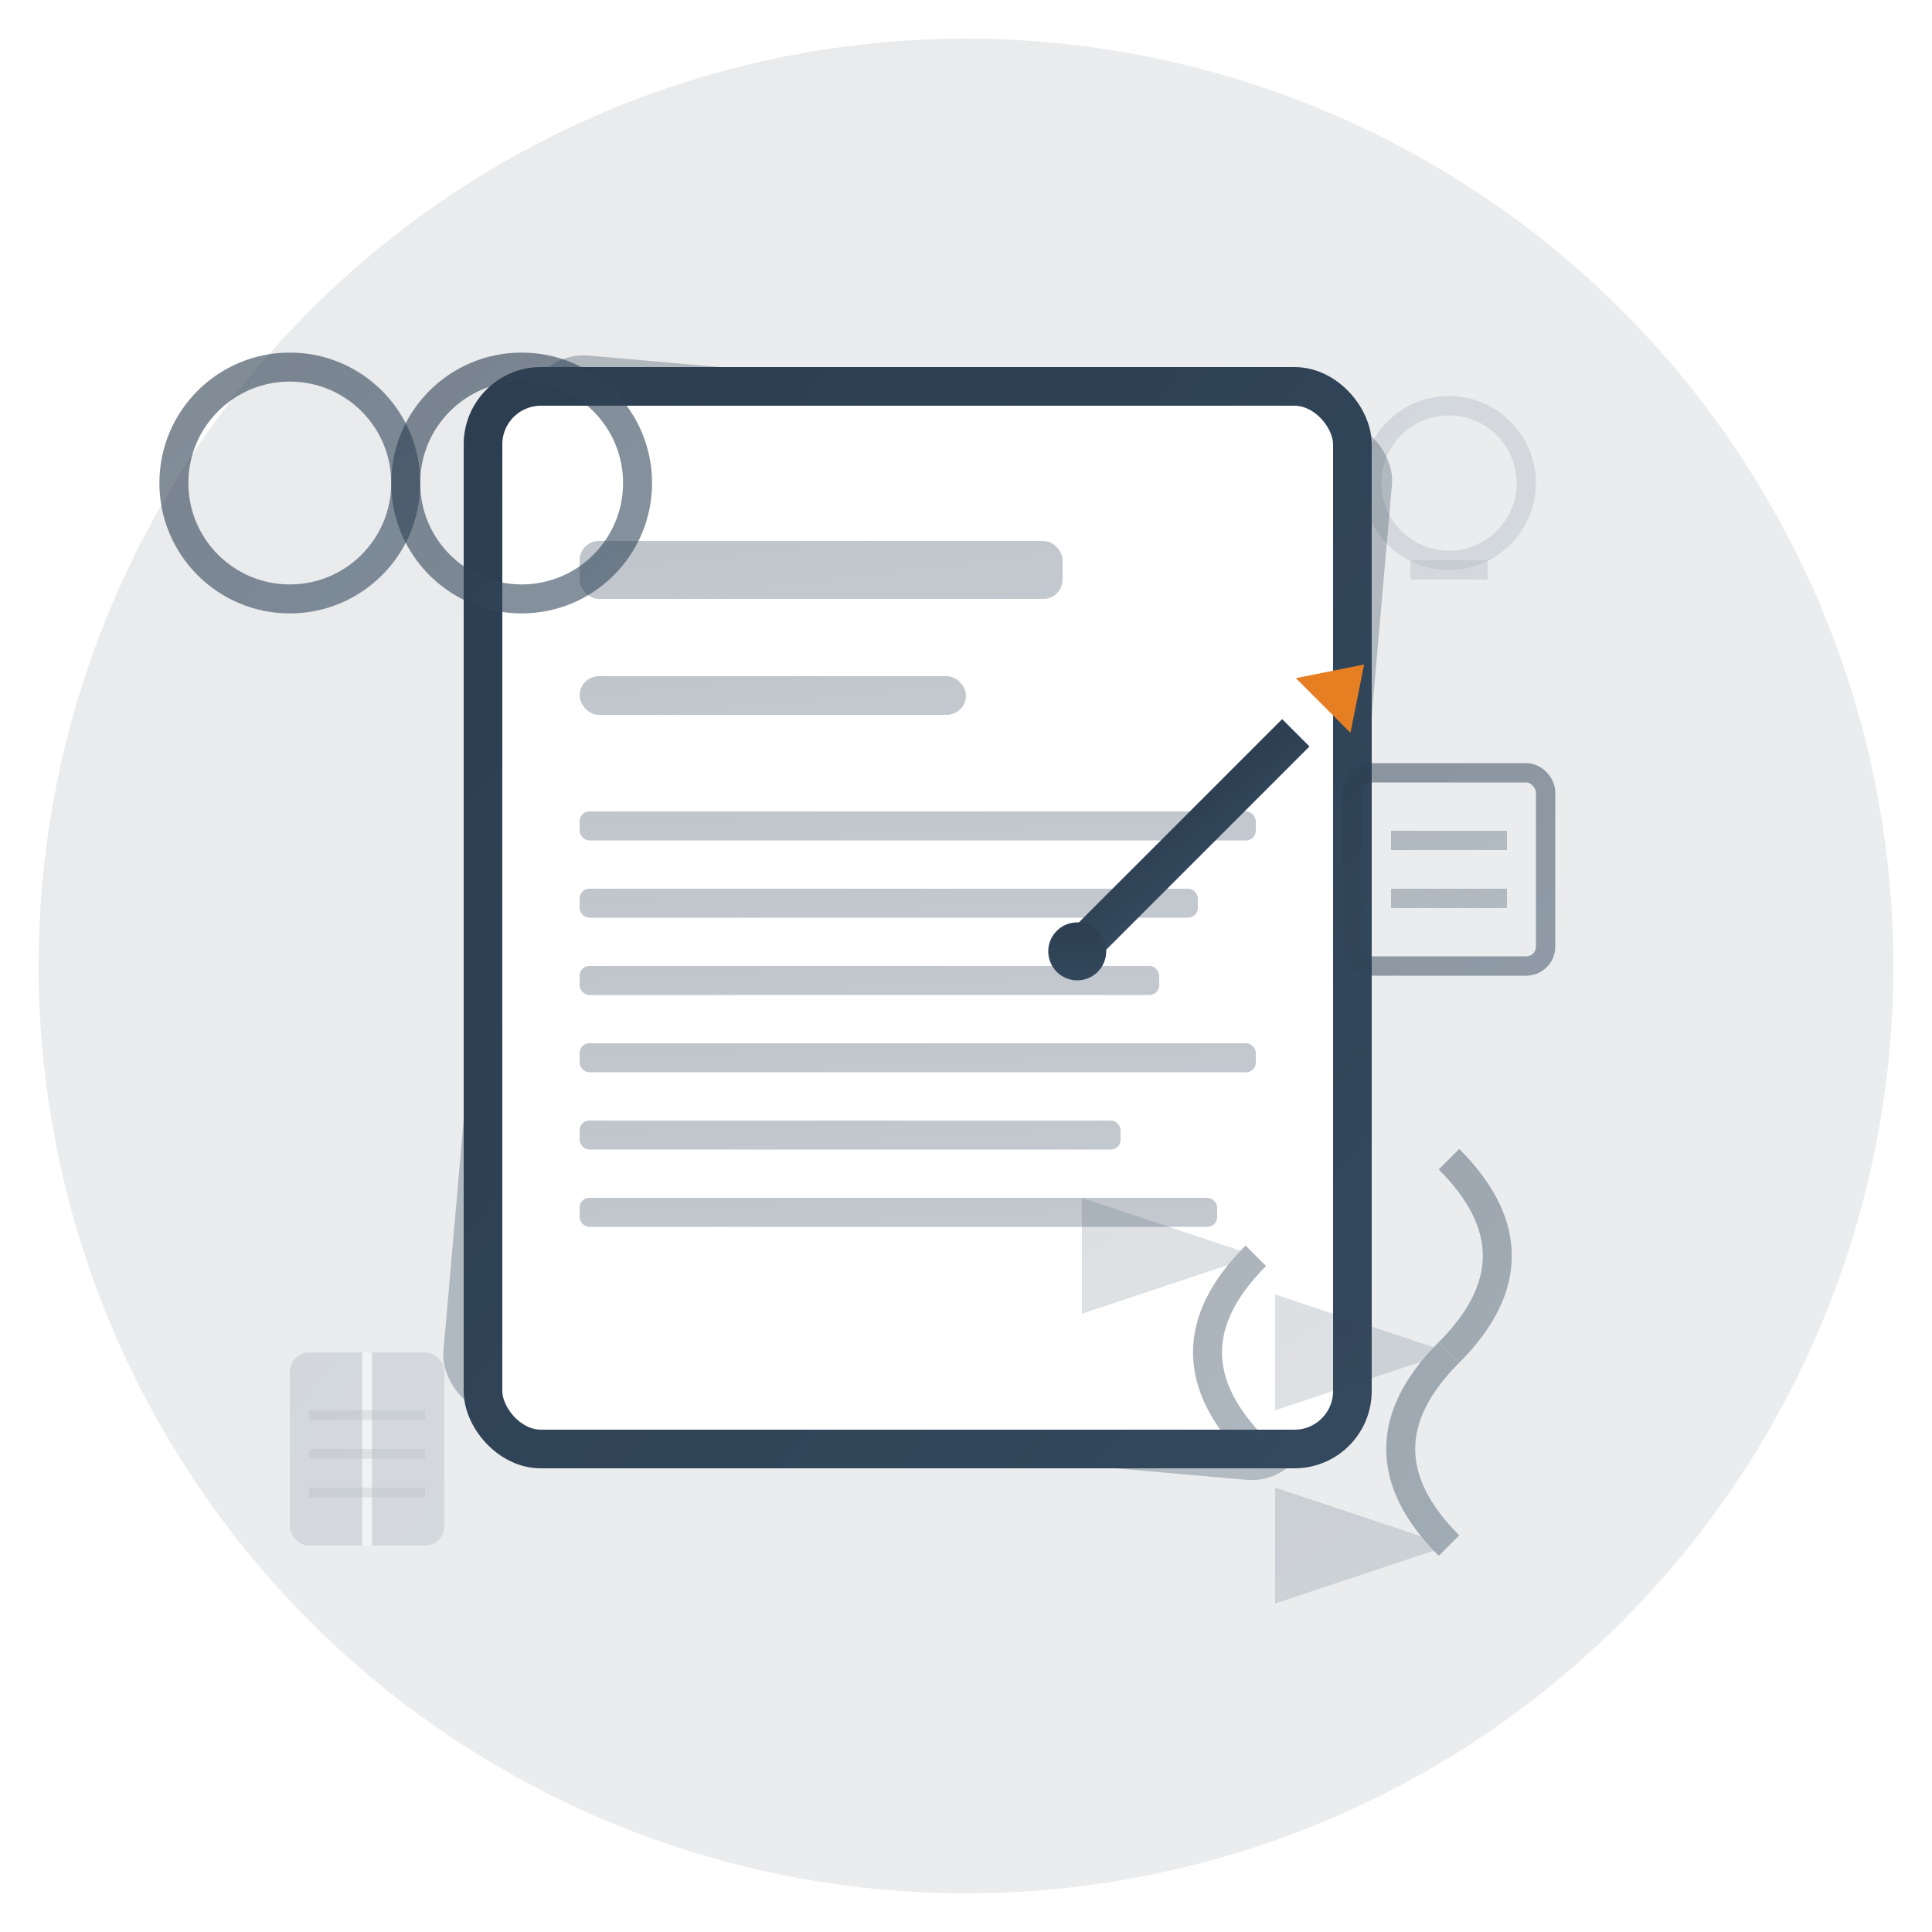 <svg width="100" height="100" viewBox="0 0 100 100" fill="none" xmlns="http://www.w3.org/2000/svg">
  <defs>
    <linearGradient id="blogGradient" x1="0%" y1="0%" x2="100%" y2="100%">
      <stop offset="0%" style="stop-color:#2c3e50;stop-opacity:1" />
      <stop offset="100%" style="stop-color:#34495e;stop-opacity:1" />
    </linearGradient>
  </defs>
  
  <!-- Background circle -->
  <circle cx="50" cy="50" r="48" fill="url(#blogGradient)" opacity="0.1"/>
  
  <!-- Blog/Article pages -->
  <g>
    <!-- Page 1 (back) -->
    <rect x="25" y="20" width="45" height="55" rx="3" fill="url(#blogGradient)" opacity="0.3" transform="rotate(5 47.5 47.5)"/>
    
    <!-- Page 2 (middle) -->
    <rect x="25" y="20" width="45" height="55" rx="3" fill="url(#blogGradient)" opacity="0.5" transform="rotate(2 47.5 47.5)"/>
    
    <!-- Page 3 (front) -->
    <rect x="25" y="20" width="45" height="55" rx="3" fill="#ffffff" stroke="url(#blogGradient)" stroke-width="2"/>
  </g>
  
  <!-- Content lines on front page -->
  <g fill="url(#blogGradient)" opacity="0.3">
    <!-- Title -->
    <rect x="30" y="28" width="25" height="3" rx="1"/>
    
    <!-- Subtitle -->
    <rect x="30" y="35" width="20" height="2" rx="1"/>
    
    <!-- Content lines -->
    <rect x="30" y="42" width="35" height="1.5" rx="0.5"/>
    <rect x="30" y="46" width="32" height="1.5" rx="0.5"/>
    <rect x="30" y="50" width="30" height="1.5" rx="0.5"/>
    <rect x="30" y="54" width="35" height="1.5" rx="0.5"/>
    <rect x="30" y="58" width="28" height="1.5" rx="0.5"/>
    <rect x="30" y="62" width="33" height="1.5" rx="0.5"/>
  </g>
  
  <!-- Pen/Writing tool -->
  <g transform="translate(60, 45) rotate(45)">
    <rect x="-1" y="-10" width="2" height="15" fill="url(#blogGradient)"/>
    <polygon points="-2,-12 0,-15 2,-12" fill="#e67e22"/>
    <circle cx="0" cy="6" r="1.5" fill="url(#blogGradient)"/>
  </g>
  
  <!-- Reading glasses -->
  <g transform="translate(15, 25)">
    <circle cx="0" cy="0" r="6" fill="none" stroke="url(#blogGradient)" stroke-width="1.5" opacity="0.6"/>
    <circle cx="12" cy="0" r="6" fill="none" stroke="url(#blogGradient)" stroke-width="1.5" opacity="0.6"/>
    <line x1="6" y1="0" x2="6" y2="0" stroke="url(#blogGradient)" stroke-width="1.5" opacity="0.6"/>
  </g>
  
  <!-- Knowledge/Wisdom symbols -->
  <g fill="url(#blogGradient)" opacity="0.3">
    <!-- Light bulb -->
    <circle cx="75" cy="25" r="4" fill="none" stroke="url(#blogGradient)" stroke-width="1" opacity="0.4"/>
    <rect x="73" y="29" width="4" height="1" opacity="0.4"/>
    <line x1="75" y1="19" x2="75" y2="17" stroke="url(#blogGradient)" stroke-width="1" opacity="0.4"/>
    
    <!-- Book -->
    <rect x="15" y="70" width="8" height="10" rx="1" opacity="0.4"/>
    <line x1="19" y1="70" x2="19" y2="80" stroke="#ffffff" stroke-width="0.5"/>
    <rect x="16" y="73" width="6" height="0.5" opacity="0.3"/>
    <rect x="16" y="75" width="6" height="0.5" opacity="0.3"/>
    <rect x="16" y="77" width="6" height="0.5" opacity="0.3"/>
  </g>
  
  <!-- Sharing/Communication arrows -->
  <g stroke="url(#blogGradient)" stroke-width="1.5" fill="none" opacity="0.4">
    <path d="M75 60 Q80 65 75 70" marker-end="url(#arrowhead3)"/>
    <path d="M75 70 Q70 75 75 80" marker-end="url(#arrowhead3)"/>
    <path d="M65 75 Q60 70 65 65" marker-end="url(#arrowhead3)"/>
  </g>
  
  <!-- Arrow marker for blog -->
  <defs>
    <marker id="arrowhead3" markerWidth="6" markerHeight="4" refX="6" refY="2" orient="auto">
      <polygon points="0 0, 6 2, 0 4" fill="url(#blogGradient)" opacity="0.4"/>
    </marker>
  </defs>
  
  <!-- Date/Calendar indicator -->
  <g transform="translate(75, 45)">
    <rect x="-5" y="-5" width="10" height="10" rx="1" fill="none" stroke="url(#blogGradient)" stroke-width="1" opacity="0.5"/>
    <line x1="-3" y1="-7" x2="-3" y2="-5" stroke="url(#blogGradient)" stroke-width="1" opacity="0.5"/>
    <line x1="3" y1="-7" x2="3" y2="-5" stroke="url(#blogGradient)" stroke-width="1" opacity="0.5"/>
    <rect x="-3" y="-2" width="6" height="1" fill="url(#blogGradient)" opacity="0.3"/>
    <rect x="-3" y="1" width="2" height="1" fill="url(#blogGradient)" opacity="0.3"/>
    <rect x="-1" y="1" width="2" height="1" fill="url(#blogGradient)" opacity="0.3"/>
    <rect x="1" y="1" width="2" height="1" fill="url(#blogGradient)" opacity="0.3"/>
  </g>
</svg>
